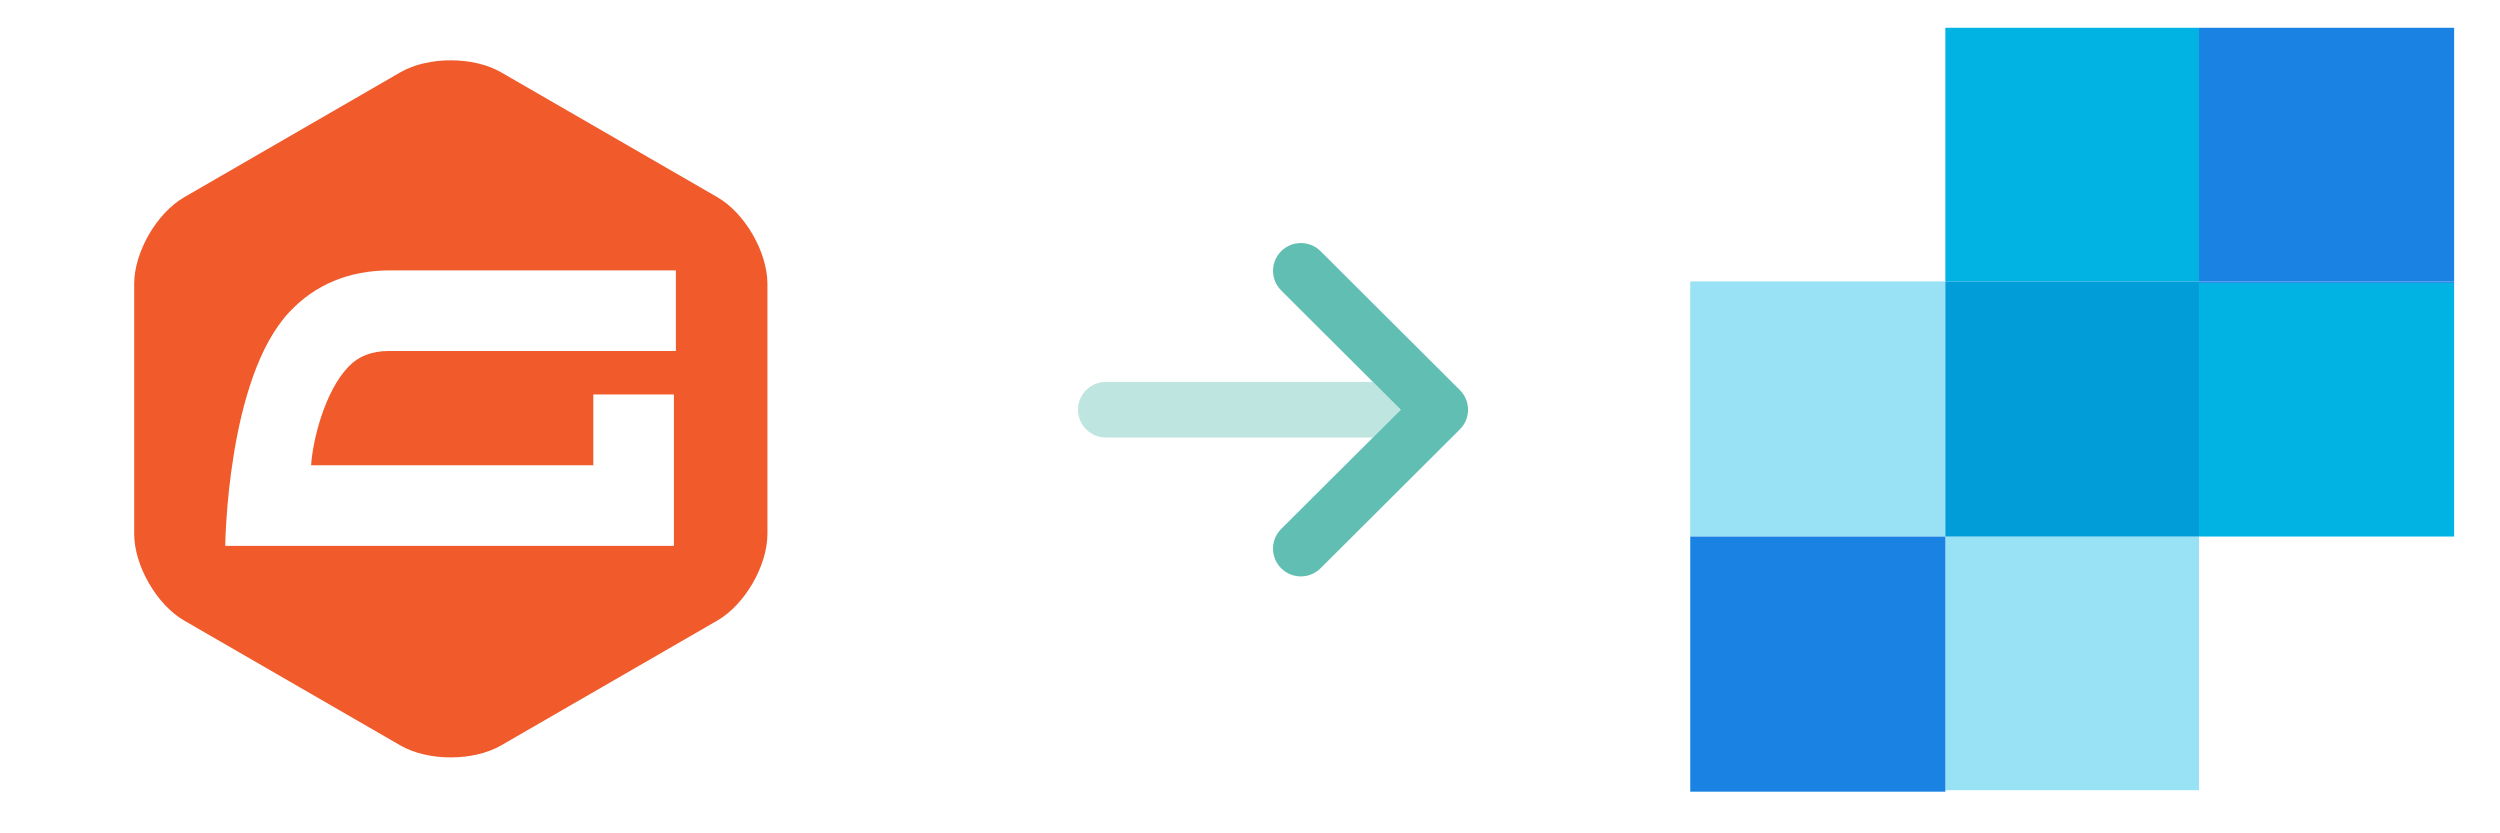 <svg width="180" height="60" viewBox="0 0 180 60" fill="none" xmlns="http://www.w3.org/2000/svg">
<rect x="0" y="0" width="180" height="60" fill="#333333" stroke="none"/>
<g clip-path="url(#clip0_1863_31830)">
<rect width="180" height="60" transform="translate(0 0)" fill="white"/>
<path d="M55.255 38.432C55.255 40.727 53.631 43.541 51.641 44.683L36.066 53.677C34.077 54.819 30.828 54.819 28.838 53.677L13.263 44.683C11.286 43.541 9.661 40.727 9.661 38.432V20.444C9.661 18.148 11.286 15.335 13.275 14.193L28.838 5.199C30.828 4.057 34.077 4.057 36.066 5.199L51.641 14.193C53.631 15.335 55.255 18.148 55.255 20.444V38.432Z" fill="#F15A2B"/>
<path d="M28.026 25.27H48.663V19.467H28.085C25.142 19.467 22.693 20.479 20.833 22.469C16.336 27.248 16.218 39.303 16.218 39.303H48.521V28.402H42.718V33.499H22.399C22.528 31.604 23.399 28.202 25.047 26.448C25.801 25.647 26.754 25.27 28.026 25.27Z" fill="white"/>
<g clip-path="url(#clip1_1863_31830)">
<path d="M93.662 41.501C93.149 41.501 92.635 41.305 92.244 40.915C91.461 40.133 91.461 38.868 92.244 38.087L100.858 29.501L92.246 20.913C91.462 20.132 91.462 18.866 92.246 18.085C93.029 17.304 94.299 17.304 95.082 18.085L105.111 28.085C105.895 28.866 105.895 30.132 105.111 30.913L95.082 40.913C94.69 41.307 94.176 41.501 93.662 41.501Z" fill="#61BEB2"/>
<path opacity="0.4" d="M98.852 31.5H79.621C78.514 31.5 77.616 30.607 77.616 29.5C77.616 28.394 78.514 27.5 79.621 27.5H98.852L100.858 29.5L98.852 31.5Z" fill="#61BEB2"/>
</g>
<path d="M121.697 20.262H140.066V38.63H121.697V20.262Z" fill="white"/>
<path d="M121.697 20.262H140.066V38.63H121.697V20.262Z" fill="#99E1F4"/>
<path d="M140.065 38.632H158.327V56.894H140.065V38.632Z" fill="white"/>
<path d="M140.065 38.632H158.327V56.894H140.065V38.632Z" fill="#99E1F4"/>
<path d="M121.697 56.895H140.066V57.001H121.697V56.895ZM121.697 38.633H140.066V56.895H121.697V38.633Z" fill="#1A82E2"/>
<path d="M140.065 2H158.327V20.262H140.065V2ZM158.329 20.369H176.697V38.63H158.329V20.369Z" fill="#00B3E3"/>
<path d="M140.065 38.632H158.327V20.262H140.065V38.632Z" fill="#009DD9"/>
<path d="M158.329 2H176.697V20.262H158.329V2Z" fill="#1A82E2"/>
<path d="M158.329 20.262H176.697V20.368H158.329V20.262Z" fill="#1A82E2"/>
</g>
<defs>
<clipPath id="clip0_1863_31830">
<rect width="180" height="60" fill="white" transform="translate(0 0)"/>
</clipPath>
<clipPath id="clip1_1863_31830">
<rect width="28.082" height="32" fill="white" transform="translate(77.616 13.501)"/>
</clipPath>
</defs>
</svg>
